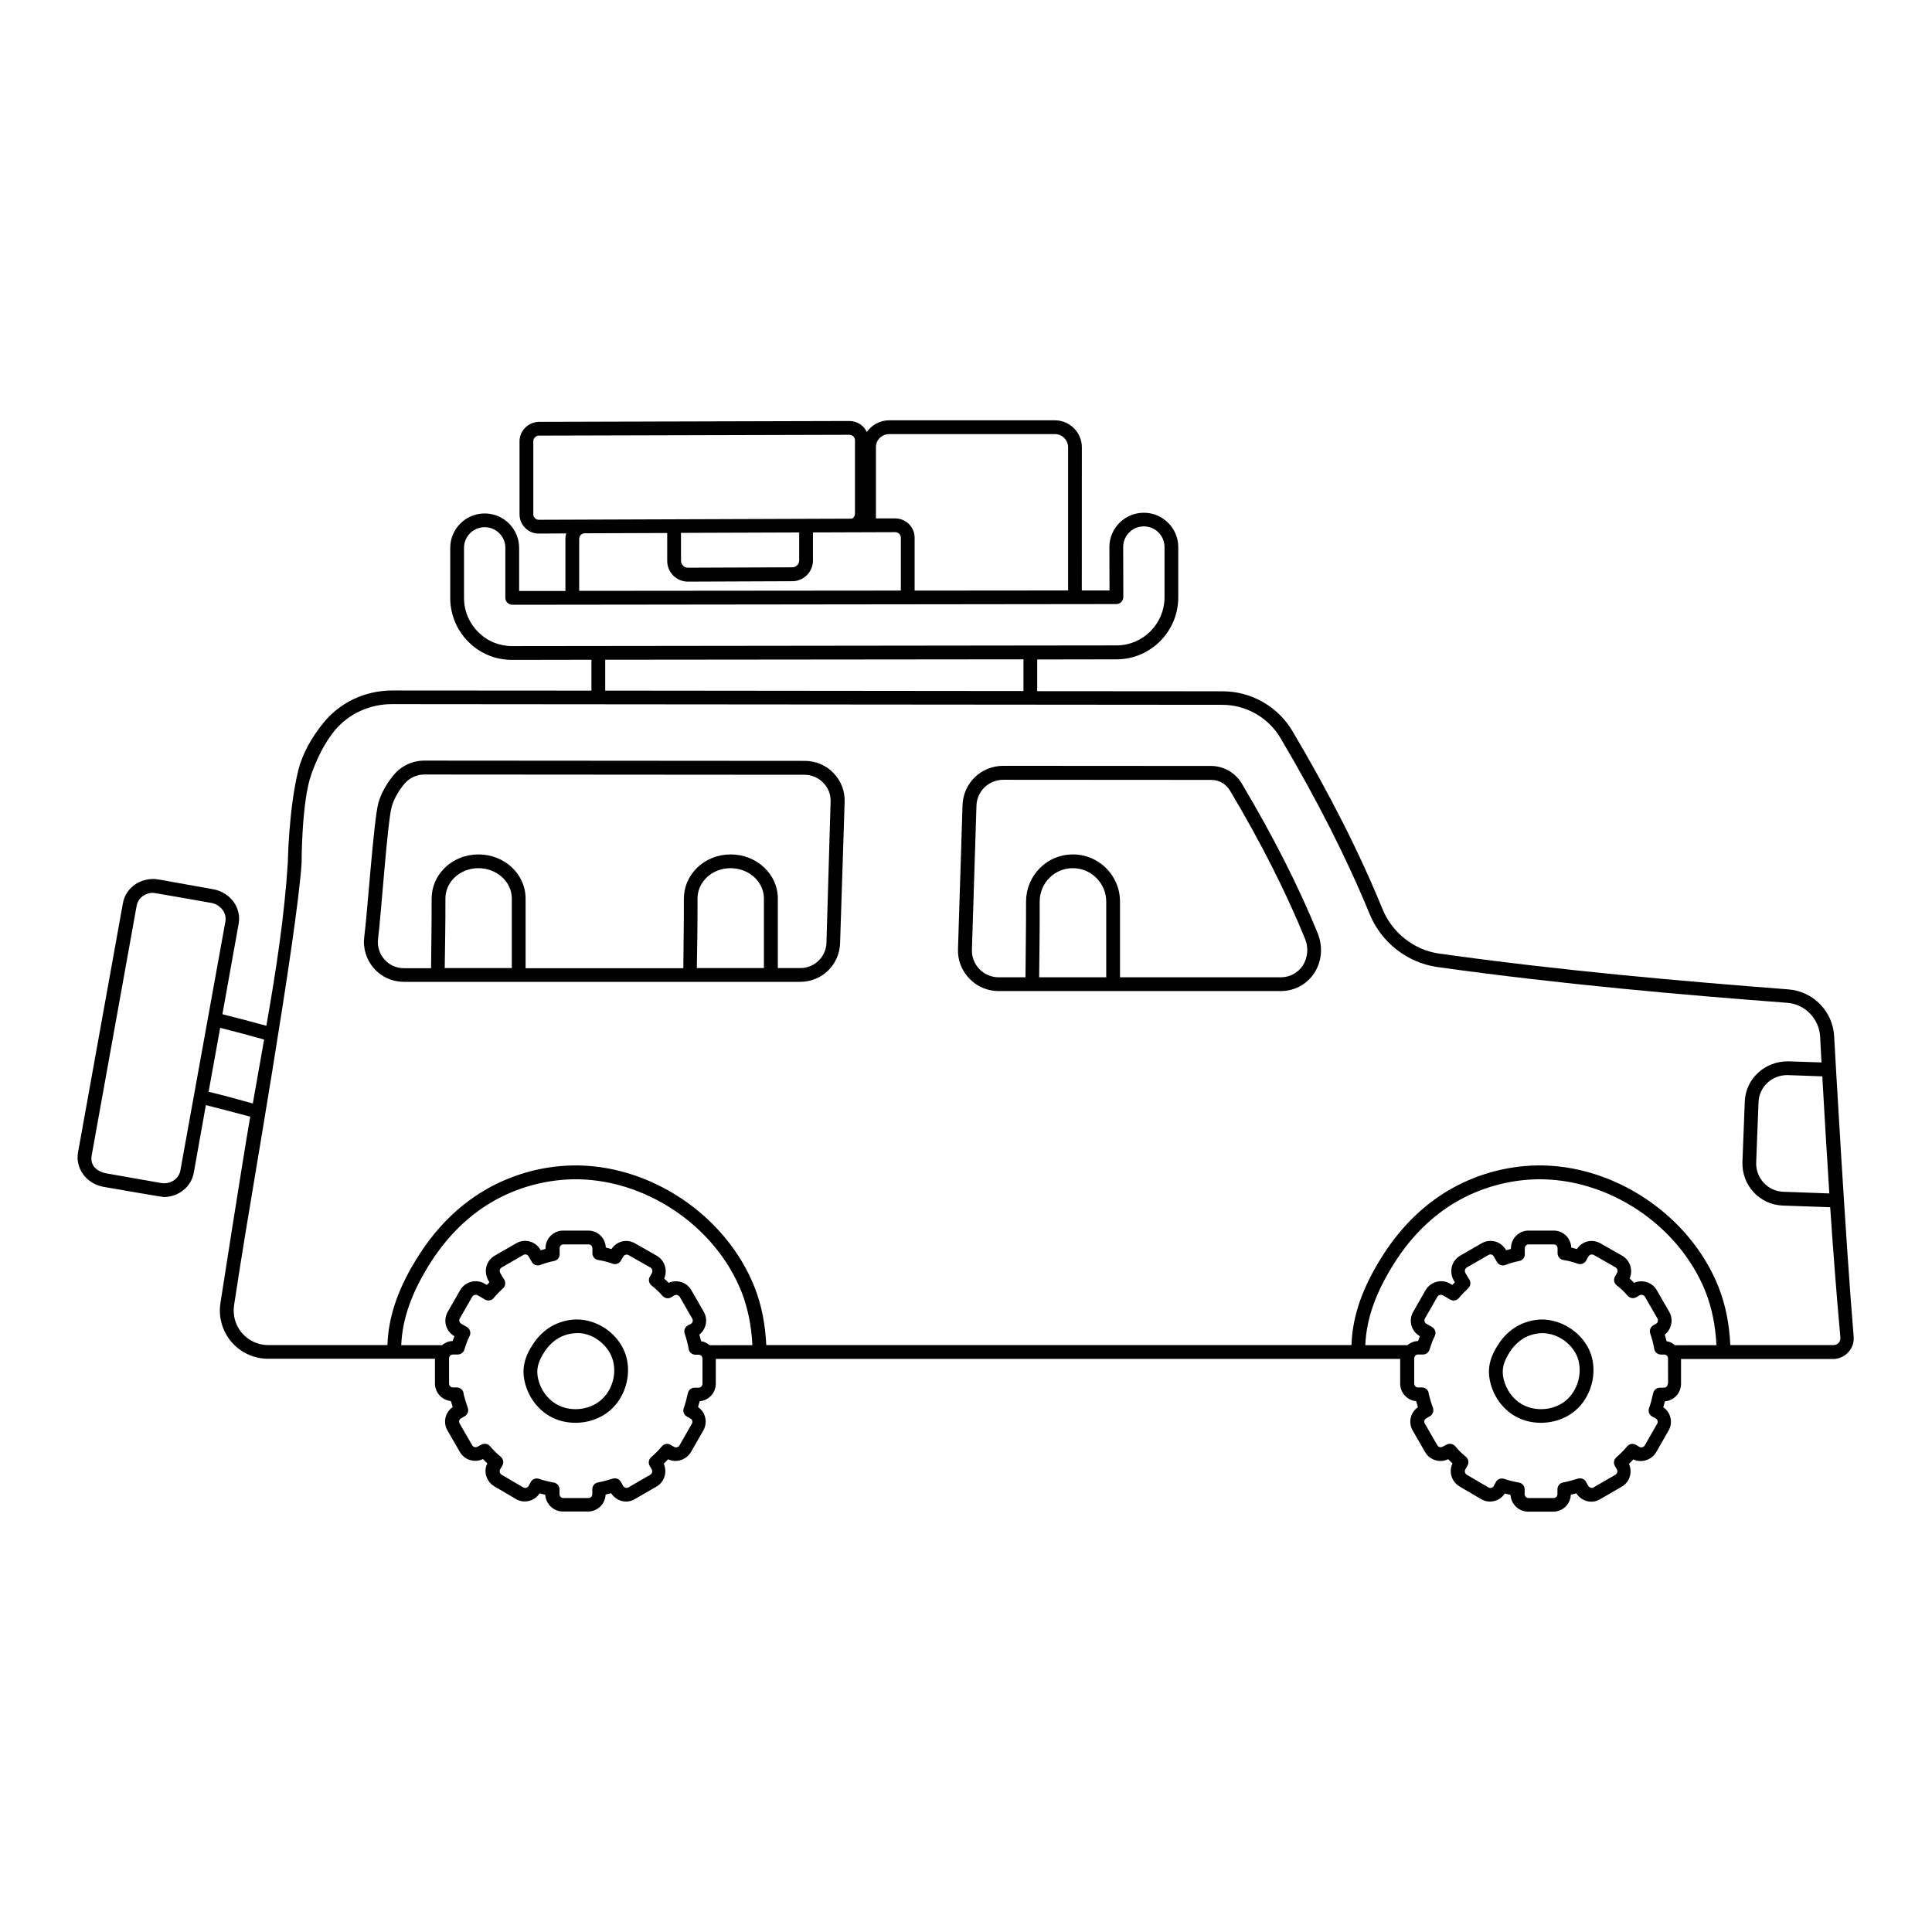 <?xml version="1.0" encoding="UTF-8"?>
<!-- Uploaded to: ICON Repo, www.svgrepo.com, Generator: ICON Repo Mixer Tools -->
<svg fill="#000000" width="800px" height="800px" version="1.1" viewBox="144 144 512 512" xmlns="http://www.w3.org/2000/svg">
 <g>
  <path d="m552.42 493.68c-2.262 0.074-4.492 0.695-6.461 1.824-1.824 1.059-3.504 2.664-4.781 4.602-2.41 3.578-3.102 6.754-2.227 10.258 0.914 3.762 3.25 6.973 6.461 8.871 2.082 1.242 4.527 1.824 6.973 1.824 3.25 0 6.535-1.094 9.016-3.176 4.309-3.613 6.023-10.039 4.125-15.262-1.969-5.293-7.519-9.016-13.105-8.941zm6.609 21.43c-3.211 2.703-8.18 3.102-11.793 0.984-2.301-1.352-4.09-3.797-4.746-6.57-0.621-2.519-0.109-4.637 1.715-7.375 0.984-1.496 2.262-2.703 3.613-3.504 1.422-0.84 3.066-1.277 4.711-1.352h0.219c3.981 0 7.957 2.773 9.348 6.535 1.352 3.906 0.074 8.613-3.066 11.281z"/>
  <path d="m296.86 493.68h-0.293c-2.262 0.074-4.492 0.695-6.461 1.824-1.824 1.059-3.504 2.664-4.781 4.602-2.41 3.578-3.102 6.754-2.227 10.258 0.914 3.762 3.25 6.973 6.461 8.871 2.082 1.242 4.527 1.824 6.973 1.824 3.25 0 6.535-1.094 9.016-3.176 4.309-3.613 6.023-10.039 4.125-15.262-1.934-5.219-7.262-8.941-12.812-8.941zm6.316 21.43c-3.211 2.703-8.18 3.102-11.793 0.984-2.301-1.352-4.09-3.797-4.746-6.57-0.621-2.519-0.109-4.637 1.715-7.375 0.984-1.496 2.262-2.703 3.613-3.504 1.422-0.84 3.066-1.277 4.711-1.352 3.941-0.254 8.141 2.703 9.527 6.535 1.426 3.906 0.148 8.613-3.027 11.281z"/>
  <path d="m357.25 345.64-100.76-0.074c-3.176 0-6.133 1.387-8.141 3.797s-3.434 5.074-4.09 7.484c-1.242 4.637-2.922 29.426-3.723 35.414-0.402 3.031 0.547 6.059 2.555 8.359 2.008 2.301 4.891 3.578 7.957 3.578h105c5.769 0 10.406-4.492 10.586-10.258l1.203-37.383c0.109-2.883-0.949-5.621-2.957-7.703-2-2.082-4.703-3.215-7.625-3.215zm-95.211 36.508c0-2.043 0.805-3.981 2.301-5.477 1.68-1.68 3.981-2.594 6.461-2.594 4.856 0 8.836 3.613 8.836 8.031v18.438h-17.781c0.039-3.356 0.219-12.082 0.184-18.398zm66.809 0c0-2.043 0.805-3.981 2.301-5.477 1.68-1.68 3.981-2.594 6.461-2.594 4.891 0 8.836 3.613 8.836 8.031v18.438h-17.781c0.074-3.356 0.223-12.082 0.184-18.398zm34.172 11.684c-0.109 3.762-3.176 6.719-6.938 6.719h-5.949v-18.438c0-6.461-5.621-11.684-12.484-11.684-3.469 0-6.68 1.312-9.055 3.688-2.191 2.191-3.359 5.039-3.359 8.066 0.035 6.281-0.145 14.969-0.145 18.398l-41.805 0.004v-18.473c0-6.461-5.586-11.684-12.484-11.684-3.469 0-6.68 1.312-9.055 3.688-2.191 2.191-3.359 5.039-3.359 8.066 0.035 6.281-0.145 14.969-0.145 18.398l-7.191 0.004c-2.008 0-3.871-0.84-5.184-2.336s-1.934-3.504-1.68-5.477c0.805-6.059 2.445-30.629 3.613-34.938 0.512-1.898 1.715-4.125 3.359-6.098 1.312-1.57 3.25-2.484 5.332-2.484l100.73 0.074c1.898 0 3.652 0.766 4.965 2.117 1.312 1.352 2.008 3.141 1.934 5.039z"/>
  <path d="m473.12 351.7c-1.68-2.883-4.82-4.711-8.141-4.711l-55.129-0.035c-5.84 0-10.586 4.562-10.77 10.441l-1.203 38.113c-0.109 2.957 0.984 5.731 3.031 7.848 2.043 2.117 4.781 3.285 7.738 3.285h74.77c3.613 0 6.828-1.715 8.836-4.711 2.043-3.066 2.41-7.008 0.914-10.695-5.152-12.594-11.723-25.516-20.047-39.535zm-53.594 31.25c0-2.41 0.914-4.637 2.594-6.316 1.645-1.645 3.832-2.555 6.207-2.555 4.856 0 8.836 3.981 8.836 8.836v20.078h-17.781c0.035-3.797 0.18-13.215 0.145-20.043zm69.691 16.977c-1.312 1.934-3.434 3.066-5.805 3.066h-42.605v-20.078c0-6.898-5.586-12.484-12.484-12.484-3.32 0-6.426 1.277-8.762 3.652-2.371 2.371-3.652 5.551-3.652 8.906 0.035 6.789-0.145 16.211-0.145 20.008h-7.082c-1.934 0-3.762-0.766-5.109-2.152-1.352-1.387-2.082-3.25-2.008-5.184l1.203-38.113c0.109-3.871 3.25-6.898 7.117-6.898l55.129 0.035c2.043 0 3.941 1.094 5 2.922 8.25 13.871 14.711 26.652 19.859 39.246 0.953 2.328 0.695 4.992-0.656 7.074z"/>
  <path d="m630.07 418.65c-0.328-6.609-5.551-11.938-12.086-12.449-27.418-2.117-59.871-4.891-92.586-9.492-6.68-0.949-12.414-5.477-15.004-11.754-6.168-15.078-13.984-30.484-23.875-47.203-3.871-6.535-10.953-10.551-18.508-10.551l-49.141-0.035v-8.398c8.324 0 15.551-0.035 21.027-0.035 9.016 0 16.355-7.375 16.355-16.43v-13.289c0-5.039-4.09-9.129-9.129-9.129s-9.129 4.09-9.129 9.129l0.035 11.465h-7.34l0.012-37.934c0-3.941-3.211-7.156-7.156-7.156h-43.918c-2.445 0-4.602 1.242-5.914 3.102-0.805-1.754-2.555-2.922-4.637-2.922l-82.289 0.223c-2.812 0.074-5.109 2.371-5.109 5.148v19.348c0 1.387 0.547 2.703 1.535 3.652 0.949 0.949 2.227 1.461 3.504 1.461h0.109l7.231-0.035c-0.145 0.438-0.219 0.914-0.219 1.422v13.836h-12.266v-11.426c0-5.039-4.09-9.129-9.129-9.129-5.039 0-9.129 4.09-9.129 9.129v13.254c0 4.418 1.715 8.543 4.82 11.645 3.102 3.102 7.191 4.781 11.574 4.781h0.035c5.477 0 12.668-0.035 20.992-0.035v8.18l-52.789-0.035c-7.047 0-13.617 3.031-18.035 8.324-3.32 4.016-5.769 8.434-6.863 12.812-2.555 10.367-2.773 24.422-2.773 24.422-0.914 14.457-3.176 29.023-5.695 43.297-3.871-1.059-7.777-2.117-11.645-3.066l4.309-23.984c0.363-1.973-0.109-4.016-1.277-5.695-1.242-1.789-3.25-3.031-5.441-3.434l-14.492-2.594c-4.453-0.766-8.688 2.008-9.457 6.242l-11.902 66.078c-0.363 1.973 0.109 4.016 1.277 5.695 1.242 1.789 3.25 3.031 5.441 3.434 0 0 15.516 2.703 15.992 2.703 3.871 0 7.266-2.629 7.957-6.391l3.211-17.961c3.941 0.984 7.848 2.008 11.754 3.066-2.262 13.105-7.887 49.359-7.887 49.359-0.586 3.688 0.473 7.449 2.883 10.297 2.445 2.848 5.988 4.492 9.711 4.492h44.246v6.535c0 2.445 1.863 4.453 4.234 4.672 0.145 0.547 0.293 1.059 0.473 1.605-0.914 0.621-1.57 1.535-1.863 2.629-0.328 1.203-0.145 2.519 0.473 3.543l3.32 5.769c1.242 2.117 3.941 2.883 6.098 1.824 0.363 0.402 0.766 0.766 1.133 1.133-1.059 2.191-0.254 4.82 1.863 6.098l5.731 3.359c1.059 0.656 2.336 0.805 3.578 0.473 1.094-0.293 2.043-0.984 2.703-1.973 0.473 0.145 0.984 0.254 1.496 0.363 0.145 2.484 2.191 4.453 4.672 4.453h6.644c2.555 0 4.562-1.973 4.672-4.492 0.512-0.109 0.984-0.254 1.461-0.363 0.621 0.984 1.605 1.715 2.738 2.043 1.242 0.328 2.484 0.184 3.543-0.473l5.805-3.359c2.043-1.203 2.848-3.797 1.863-6.023 0.402-0.363 0.766-0.766 1.133-1.168 2.152 0.984 4.781 0.219 6.059-1.898l3.285-5.731c0.621-1.059 0.805-2.371 0.473-3.578-0.293-1.094-0.949-2.008-1.863-2.629 0.145-0.512 0.293-1.059 0.438-1.57 2.41-0.184 4.269-2.191 4.269-4.672v-6.535h181.37v6.535c0 2.445 1.863 4.453 4.234 4.672 0.145 0.547 0.293 1.059 0.473 1.605-0.914 0.621-1.57 1.535-1.863 2.629-0.328 1.203-0.145 2.519 0.473 3.543l3.32 5.769c1.242 2.117 3.941 2.883 6.098 1.824 0.363 0.402 0.766 0.766 1.133 1.133-1.059 2.191-0.254 4.82 1.863 6.098l5.731 3.359c1.059 0.656 2.336 0.805 3.578 0.473 1.094-0.293 2.043-0.984 2.703-1.973 0.473 0.145 0.984 0.254 1.496 0.363 0.145 2.484 2.191 4.453 4.672 4.453h6.644c2.555 0 4.562-1.973 4.672-4.492 0.512-0.109 0.984-0.254 1.461-0.363 0.621 0.984 1.605 1.715 2.738 2.043 1.203 0.328 2.484 0.184 3.543-0.473l5.805-3.359c2.043-1.203 2.848-3.797 1.863-6.023 0.402-0.363 0.766-0.766 1.133-1.168 2.152 0.984 4.781 0.219 6.059-1.898l3.285-5.731c0.621-1.059 0.805-2.371 0.473-3.578-0.293-1.094-0.949-2.008-1.863-2.629 0.145-0.512 0.293-1.059 0.438-1.57 2.41-0.184 4.269-2.191 4.269-4.672v-6.535h40.27c1.535 0 2.992-0.656 4.051-1.789 1.059-1.133 1.57-2.664 1.422-4.199-2.098-24.789-5.016-76.629-5.164-79.516zm-1.277 41.621-12.195-0.438c-1.973-0.074-3.832-0.914-5.184-2.371-1.352-1.461-2.082-3.394-2.008-5.402l0.621-15.953c0.145-4.09 3.578-7.266 7.738-7.191 0 0 6.973 0.254 9.164 0.328 0.551 9.852 1.172 20.258 1.863 31.027zm-249.16-201.23h43.918c1.934 0 3.504 1.57 3.504 3.504v37.934c-11.207 0-25.41 0.035-40.668 0.035v-13.984c0-2.848-2.301-5.148-5.148-5.148h-5.109v-18.91c-0.004-1.863 1.566-3.43 3.504-3.43zm-92.84 22.707c-0.363 0-0.73-0.145-1.023-0.402-0.293-0.293-0.438-0.656-0.438-1.059v-19.348c0-0.805 0.695-1.496 1.496-1.496l82.254-0.219c0.84 0 1.496 0.656 1.496 1.496v19.312c0 0.73-0.473 1.312-0.805 1.422zm37.676 3.469 31.324-0.109v7.41c0 0.984-0.805 1.824-1.824 1.824l-27.672 0.109c-0.473 0-0.949-0.184-1.277-0.547-0.328-0.328-0.547-0.805-0.547-1.277zm-26.98 1.57c0-0.805 0.656-1.461 1.496-1.461l21.832-0.074v7.41c0 1.461 0.586 2.848 1.605 3.871 1.023 1.023 2.41 1.605 3.871 1.605h0.035l27.672-0.109c2.992 0 5.441-2.484 5.441-5.477v-7.449l21.797-0.074c0.84 0 1.496 0.656 1.496 1.496v13.984c-7.519 0-68.16 0.074-85.246 0.074zm-17.742 28.438c-3.434 0-6.644-1.312-9.016-3.723-2.41-2.41-3.762-5.621-3.762-9.055v-13.254c0-3.031 2.445-5.477 5.477-5.477s5.477 2.445 5.477 5.477v13.254c0 0.473 0.184 0.949 0.547 1.277 0.328 0.328 0.805 0.547 1.277 0.547 16.5-0.035 143.62-0.145 160.12-0.184 0.473 0 0.949-0.184 1.277-0.547 0.328-0.328 0.547-0.805 0.547-1.277l-0.035-13.289c0-3.031 2.445-5.477 5.477-5.477s5.477 2.445 5.477 5.477v13.289c0 7.047-5.695 12.777-12.742 12.777-16.469 0.039-149.39 0.184-160.12 0.184zm24.641 3.613c6.973 0 94.773-0.109 110.84-0.109v8.398l-110.84-0.109zm-112.59 135.37c-0.402 2.262-2.738 3.762-5.219 3.285l-14.492-2.555c-1.277-0.219-4.492-1.352-3.762-4.891l11.902-66.078c0.363-1.973 2.227-3.359 4.344-3.359 0.293 0 15.371 2.664 15.371 2.664 1.277 0.219 2.371 0.914 3.102 1.934 0.621 0.875 0.875 1.934 0.695 2.957zm7.484-20.879 3.066-16.941c3.906 0.984 7.777 2.008 11.645 3.102-0.586 3.25-2.594 14.711-2.992 16.941-3.906-1.094-7.773-2.152-11.719-3.102zm132.78 67.172c-0.656-0.547-1.387-0.949-2.262-1.059-0.145-0.586-0.293-1.168-0.473-1.754 0.805-0.621 1.387-1.496 1.645-2.519 0.328-1.203 0.145-2.484-0.473-3.543l-3.32-5.769c-1.242-2.082-3.762-2.848-5.988-1.898-0.363-0.402-0.766-0.766-1.168-1.133 0.949-2.227 0.145-4.781-1.934-6.023l-5.769-3.285c-1.059-0.621-2.301-0.805-3.504-0.512-1.133 0.293-2.117 1.023-2.773 2.008-0.473-0.145-0.984-0.254-1.496-0.402-0.109-2.519-2.117-4.492-4.672-4.492h-6.644c-2.594 0-4.672 2.117-4.672 4.711v0.145c-0.402 0.109-0.84 0.219-1.277 0.363l-0.074-0.145c-0.621-1.094-1.68-1.898-2.883-2.191-1.203-0.328-2.445-0.145-3.504 0.473l-5.769 3.32c-2.191 1.312-2.957 4.09-1.68 6.461l0.328 0.547c-0.219 0.219-0.438 0.473-0.695 0.73l-0.656-0.402c-2.227-1.242-5.074-0.473-6.391 1.754l-3.285 5.731c-0.621 1.059-0.805 2.336-0.512 3.543 0.328 1.242 1.094 2.262 2.227 2.922l0.035 0.035c-0.184 0.438-0.328 0.875-0.473 1.277-1.094 0-2.043 0.473-2.848 1.094h-10.77c0.293-7.117 2.848-14.238 7.996-22.234 4.344-6.719 9.711-11.973 15.883-15.625 6.461-3.797 13.871-5.914 21.465-6.098 18.875-0.402 37.785 12.086 44.832 29.828 1.68 4.269 2.629 9.016 2.883 14.129zm-1.898 10.188c0 0.586-0.438 1.059-1.023 1.059h-1.059c-0.875 0-1.605 0.621-1.789 1.461-0.293 1.352-0.656 2.738-1.094 3.981-0.293 0.84 0.035 1.754 0.805 2.191l0.984 0.547c0.328 0.184 0.438 0.438 0.473 0.621 0.035 0.184 0.074 0.473-0.109 0.766l-3.285 5.731c-0.293 0.512-0.949 0.656-1.422 0.402l-0.914-0.547c-0.766-0.473-1.754-0.293-2.336 0.402-0.84 1.023-1.789 1.973-2.848 2.883-0.656 0.586-0.805 1.535-0.363 2.301l0.512 0.875c0.293 0.547 0.109 1.203-0.363 1.461l-5.805 3.359c-0.473 0.254-1.094 0.074-1.387-0.402l-0.621-1.094c-0.402-0.73-1.277-1.094-2.117-0.84-1.277 0.402-2.594 0.766-3.941 1.023-0.875 0.145-1.496 0.914-1.496 1.789v1.277c0 0.621-0.438 1.059-1.023 1.059h-6.644c-0.586 0-1.023-0.473-1.023-1.059v-1.242c0-0.875-0.621-1.645-1.496-1.789-1.535-0.293-2.812-0.586-3.906-0.984-0.184-0.074-0.402-0.109-0.621-0.109-0.656 0-1.277 0.328-1.605 0.949l-0.547 1.023c-0.145 0.254-0.402 0.438-0.656 0.512-0.184 0.035-0.438 0.074-0.766-0.109l-5.731-3.359c-0.512-0.293-0.656-0.949-0.402-1.422l0.586-1.023c0.438-0.766 0.254-1.754-0.438-2.336-0.949-0.766-1.934-1.715-2.812-2.773-0.547-0.656-1.535-0.84-2.301-0.438l-1.023 0.547c-0.512 0.293-1.168 0.109-1.422-0.363l-3.32-5.769c-0.184-0.293-0.145-0.621-0.109-0.766 0.035-0.145 0.145-0.438 0.512-0.621l0.949-0.547c0.766-0.438 1.094-1.387 0.805-2.227-0.402-1.094-0.73-2.191-1.094-3.578 0-1.023-0.805-1.824-1.824-1.824h-1.023c-0.586 0-1.023-0.473-1.023-1.059v-6.609c0-0.586 0.438-1.059 1.023-1.059h1.277c0.805 0 1.496-0.512 1.754-1.277 0.363-1.168 0.766-2.41 1.387-3.613 0.438-0.875 0.109-1.934-0.73-2.41l-1.461-0.84c-0.328-0.184-0.473-0.512-0.512-0.656-0.035-0.145-0.074-0.473 0.109-0.766l3.285-5.731c0.293-0.512 0.949-0.656 1.461-0.402l1.934 1.133c0.766 0.438 1.754 0.293 2.301-0.402 0.875-1.059 1.68-1.863 2.445-2.555 0.656-0.586 0.805-1.535 0.363-2.301l-1.059-1.754c-0.293-0.547-0.145-1.203 0.363-1.496l5.769-3.32c0.293-0.184 0.586-0.145 0.73-0.109 0.254 0.074 0.512 0.254 0.656 0.512l0.84 1.461c0.438 0.766 1.387 1.133 2.227 0.805 1.312-0.512 2.519-0.84 3.652-1.059 0.875-0.145 1.496-0.914 1.496-1.789l-0.012-1.551c0-0.586 0.438-1.059 1.023-1.059h6.644c0.586 0 1.023 0.438 1.023 1.059v1.277c0 0.875 0.621 1.645 1.496 1.789 1.535 0.254 2.738 0.586 3.832 0.984 0.84 0.328 1.789-0.035 2.227-0.805l0.621-1.059c0.145-0.254 0.363-0.438 0.656-0.512 0.145-0.035 0.438-0.074 0.766 0.109l5.769 3.285c0.512 0.293 0.656 0.949 0.402 1.461l-0.547 0.949c-0.473 0.805-0.254 1.789 0.473 2.371 0.984 0.766 1.973 1.68 2.883 2.738 0.586 0.656 1.57 0.84 2.336 0.363l0.766-0.473c0.512-0.293 1.168-0.109 1.461 0.363l3.32 5.769c0.184 0.293 0.145 0.621 0.109 0.766s-0.184 0.473-0.512 0.656l-0.797 0.41c-0.766 0.438-1.094 1.352-0.805 2.152 0.512 1.496 0.84 2.812 1.059 4.09 0.145 0.875 0.914 1.496 1.789 1.496h0.84c0.586 0 1.023 0.438 1.023 1.059zm257.75-10.188c-0.656-0.547-1.387-0.949-2.262-1.059-0.145-0.586-0.293-1.168-0.473-1.754 0.805-0.621 1.387-1.496 1.645-2.519 0.328-1.203 0.145-2.484-0.473-3.543l-3.32-5.769c-1.203-2.043-3.797-2.848-5.988-1.898-0.363-0.402-0.766-0.766-1.168-1.133 0.949-2.227 0.145-4.781-1.934-6.023l-5.769-3.285c-1.059-0.621-2.301-0.805-3.504-0.512-1.133 0.293-2.117 0.984-2.773 2.008-0.473-0.145-0.984-0.254-1.496-0.402-0.109-2.519-2.117-4.492-4.672-4.492h-6.644c-2.594 0-4.672 2.117-4.672 4.711v0.145c-0.402 0.109-0.84 0.219-1.277 0.363l-0.074-0.145c-0.656-1.094-1.68-1.898-2.883-2.191-1.203-0.293-2.445-0.145-3.504 0.473l-5.769 3.32c-2.191 1.312-2.957 4.09-1.68 6.461l0.328 0.547c-0.219 0.219-0.438 0.473-0.695 0.73l-0.656-0.402c-2.227-1.242-5.074-0.473-6.391 1.754l-3.285 5.731c-0.621 1.059-0.805 2.336-0.512 3.543 0.328 1.242 1.094 2.262 2.227 2.922l0.035 0.035c-0.184 0.438-0.328 0.875-0.473 1.277-1.094 0-2.043 0.473-2.848 1.094h-11.137c0.293-7.117 2.848-14.238 7.996-22.234 4.344-6.719 9.711-11.973 15.883-15.625 6.461-3.797 13.871-5.914 21.465-6.098 18.91-0.402 37.785 12.086 44.832 29.828 1.68 4.269 2.629 9.016 2.883 14.129zm-1.938 10.188c0 0.586-0.438 1.059-1.023 1.059h-1.059c-0.875 0-1.605 0.621-1.789 1.461-0.293 1.352-0.656 2.738-1.094 3.981-0.293 0.84 0.035 1.754 0.805 2.191l0.984 0.547c0.328 0.184 0.438 0.438 0.473 0.621 0.035 0.145 0.074 0.473-0.109 0.766l-3.285 5.731c-0.293 0.512-0.949 0.656-1.422 0.402l-0.914-0.547c-0.766-0.473-1.754-0.293-2.336 0.402-0.84 1.023-1.789 1.973-2.848 2.883-0.656 0.586-0.84 1.535-0.402 2.301l0.512 0.875c0.293 0.547 0.109 1.168-0.363 1.461l-5.805 3.359c-0.293 0.184-0.547 0.145-0.73 0.074-0.254-0.074-0.512-0.254-0.656-0.473l-0.621-1.094c-0.402-0.73-1.277-1.094-2.117-0.84-1.277 0.402-2.594 0.766-3.941 1.023-0.875 0.145-1.496 0.914-1.496 1.789v1.277c0 0.621-0.438 1.059-1.023 1.059h-6.644c-0.586 0-1.023-0.473-1.023-1.059v-1.242c0-0.875-0.621-1.645-1.496-1.789-1.535-0.293-2.812-0.586-3.906-0.984-0.184-0.074-0.402-0.109-0.621-0.109-0.656 0-1.277 0.328-1.605 0.949l-0.547 1.023c-0.293 0.512-0.914 0.695-1.422 0.402l-5.731-3.359c-0.512-0.293-0.656-0.949-0.402-1.422l0.586-1.023c0.438-0.766 0.254-1.754-0.438-2.336-0.984-0.766-1.934-1.715-2.812-2.773-0.547-0.656-1.535-0.84-2.301-0.438l-1.023 0.547c-0.512 0.293-1.168 0.109-1.422-0.363l-3.32-5.769c-0.184-0.293-0.145-0.621-0.109-0.766s0.145-0.438 0.512-0.621l0.949-0.547c0.766-0.438 1.094-1.387 0.805-2.227-0.402-1.094-0.73-2.191-1.094-3.578 0-1.023-0.805-1.824-1.824-1.824h-1.023c-0.586 0-1.023-0.473-1.023-1.059v-6.609c0-0.586 0.438-1.059 1.023-1.059h1.277c0.805 0 1.496-0.512 1.754-1.277 0.363-1.168 0.766-2.41 1.387-3.613 0.438-0.875 0.109-1.934-0.73-2.41l-1.461-0.84c-0.328-0.184-0.473-0.512-0.512-0.656-0.035-0.145-0.074-0.473 0.109-0.766l3.285-5.731c0.293-0.512 0.949-0.656 1.461-0.402l1.934 1.133c0.766 0.438 1.754 0.293 2.301-0.402 0.875-1.023 1.68-1.863 2.445-2.555 0.656-0.586 0.805-1.535 0.363-2.301l-1.059-1.754c-0.293-0.547-0.145-1.203 0.363-1.496l5.769-3.32c0.293-0.184 0.586-0.145 0.73-0.109 0.293 0.074 0.512 0.254 0.656 0.512l0.84 1.461c0.438 0.766 1.387 1.133 2.227 0.805 1.312-0.512 2.519-0.84 3.652-1.059 0.875-0.145 1.496-0.914 1.496-1.789l-0.008-1.555c0-0.586 0.438-1.059 1.023-1.059h6.644c0.586 0 1.023 0.438 1.023 1.059v1.277c0 0.875 0.621 1.645 1.496 1.789 1.535 0.254 2.738 0.586 3.832 0.984 0.84 0.328 1.789-0.035 2.227-0.805l0.621-1.094c0.145-0.254 0.363-0.438 0.656-0.512 0.145-0.035 0.438-0.074 0.766 0.109l5.769 3.285c0.512 0.293 0.656 0.949 0.402 1.461l-0.547 0.949c-0.473 0.805-0.254 1.789 0.473 2.371 1.023 0.766 1.973 1.68 2.883 2.738 0.586 0.656 1.57 0.84 2.336 0.363l0.766-0.473c0.512-0.293 1.168-0.109 1.461 0.363l3.32 5.769c0.184 0.293 0.145 0.621 0.109 0.766-0.035 0.145-0.145 0.473-0.512 0.656l-0.695 0.402c-0.766 0.438-1.094 1.352-0.805 2.152 0.512 1.496 0.84 2.812 1.059 4.09 0.145 0.875 0.914 1.496 1.789 1.496h0.84c0.586 0 1.023 0.438 1.023 1.059l0.008 6.652zm45.27-10.809c-0.363 0.363-0.84 0.586-1.352 0.586h-27.344c-0.254-5.551-1.277-10.77-3.141-15.441-7.629-19.129-27.93-32.602-48.336-32.164-8.18 0.184-16.211 2.484-23.219 6.609-6.68 3.941-12.449 9.602-17.121 16.793-5.586 8.617-8.324 16.391-8.578 24.203h-155.09c-0.254-5.551-1.277-10.77-3.141-15.441-7.629-19.129-27.891-32.602-48.336-32.164-8.18 0.184-16.211 2.484-23.219 6.609-6.68 3.941-12.449 9.602-17.121 16.793-5.586 8.617-8.324 16.391-8.578 24.203h-31.617c-2.664 0-5.184-1.168-6.938-3.211-1.754-2.043-2.484-4.711-2.082-7.375l1.57-10.148c2.484-16.211 15.078-87.766 16.32-107 0 0-0.035-16.391 2.629-23.695 1.352-3.688 3.211-7.848 6.133-11.426 3.688-4.453 9.238-7.008 15.188-7.008l220.07 0.184c6.281 0 12.156 3.359 15.371 8.762 9.785 16.539 17.523 31.797 23.656 46.695 3.066 7.484 9.895 12.852 17.852 14.02 32.82 4.602 65.348 7.41 92.805 9.492 4.746 0.363 8.469 4.234 8.727 9.016 0.109 2.227 0.219 4.492 0.363 6.789-2.082-0.074-8.836-0.293-8.836-0.293-6.133-0.074-11.281 4.562-11.5 10.695l-0.621 15.953c-0.109 2.992 0.949 5.84 2.957 8.031 2.008 2.152 4.746 3.434 7.738 3.543l12.559 0.438c0.766 11.246 1.645 22.855 2.703 34.535 0.035 0.547-0.109 1.059-0.477 1.422z"/>
 </g>
</svg>